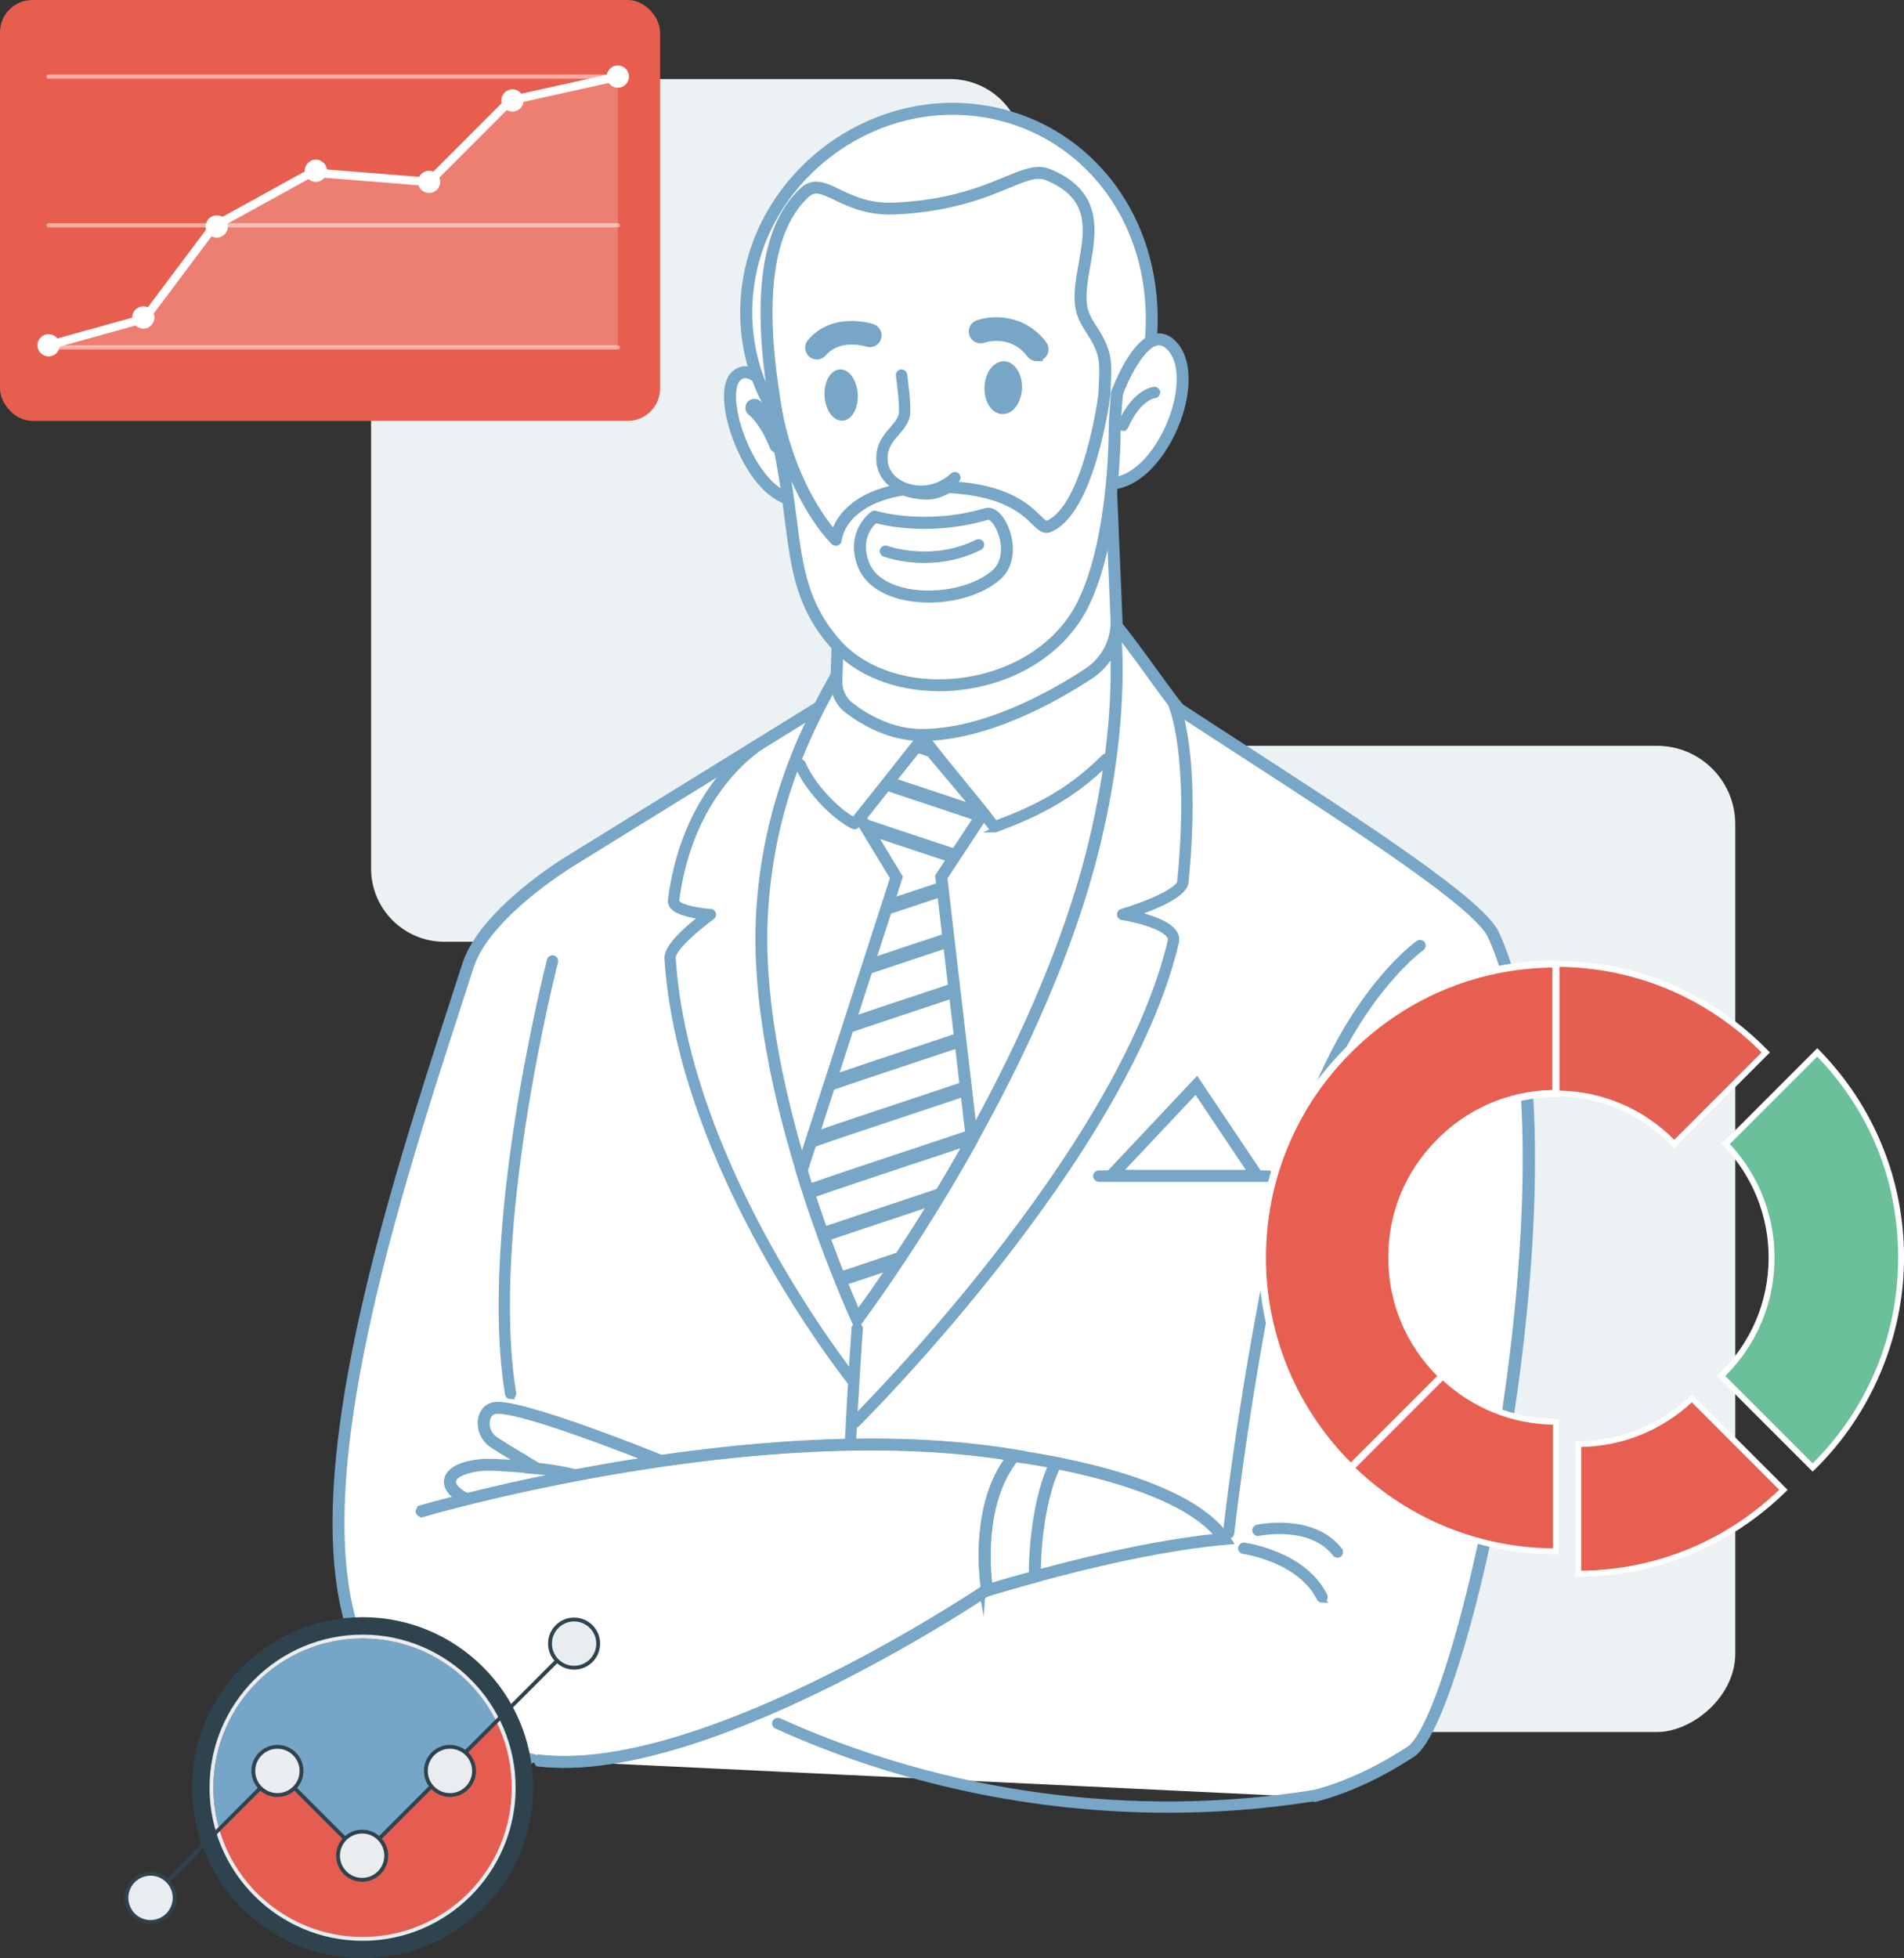 <?xml version="1.0" encoding="UTF-8"?> <svg xmlns="http://www.w3.org/2000/svg" id="Layer_2" viewBox="0 0 425.87 437.84"><rect x="0" y="0" width="425.87" height="437.84" fill="#333333" stroke="none"/><defs><style>.cls-1{fill:#2f434e;}.cls-2,.cls-3,.cls-4{fill:#fff;}.cls-5{fill:#e9edf0;}.cls-6{fill:#76a6c7;}.cls-7{fill:#ecf1f4;}.cls-8{stroke:#2f434e;stroke-width:.86px;}.cls-8,.cls-9,.cls-10{fill:none;}.cls-8,.cls-3,.cls-10,.cls-11{stroke-miterlimit:10;}.cls-12{fill:#6bbf9a;}.cls-9{stroke-linejoin:round;stroke-width:1.89px;}.cls-9,.cls-10{stroke:#fff;stroke-linecap:round;}.cls-3,.cls-11{stroke:#77a6c7;stroke-width:1.2px;}.cls-4{opacity:.2;}.cls-10{opacity:.5;stroke-width:.94px;}.cls-11{fill:#77a6c7;}.cls-13{fill:#e55d50;}.cls-14{fill:#e75e4f;}.cls-15{fill:#e45e51;}.cls-16{fill:#e75f50;}</style></defs><g id="Layer_1-2"><rect class="cls-7" x="59.5" y="41.19" width="192.89" height="145.88" rx="16.38" ry="16.38" transform="translate(41.81 270.07) rotate(-90)"></rect><rect class="cls-7" x="204.93" y="204.07" width="220.51" height="145.88" rx="17.51" ry="17.51" transform="translate(38.18 592.2) rotate(-90)"></rect><path class="cls-3" d="m175.59,93.73s-6.06-14.16-10.94-9.64c-4.88,4.51,4.04,28.89,14.51,27.71,2.82-1.56-3.57-18.07-3.57-18.07h0Z"></path><path class="cls-11" d="m178.43,112.58c.27,0,.54-.01.81-.04l.27-.09c1.02-.56,2.74-3.54-3.24-18.98v-.02c-.45-1.02-4.39-9.95-8.8-10.89-1.19-.25-2.34.09-3.32,1-2.94,2.72-1.51,10.65,1.43,17.07,3.46,7.57,8.21,11.96,12.85,11.96Zm.47-1.49c-4.93.34-9.39-5.44-11.97-11.08-3.02-6.59-3.81-13.49-1.77-15.37.63-.59,1.29-.8,2.02-.64,3.11.66,6.64,7.45,7.74,10.02,3.19,8.24,5,16.05,3.99,17.08Z"></path><path class="cls-3" d="m174.02,100.02c-.26,0-.52-.16-.62-.42-2.32-5.87-5.05-7.86-5.07-7.88-.3-.21-.37-.63-.16-.93.21-.3.62-.37.92-.16.12.09,3.06,2.2,5.55,8.48.13.34-.03.73-.37.86-.08.03-.16.05-.24.05Z"></path><path class="cls-11" d="m174.02,100.76c.18,0,.36-.03.53-.1.33-.13.61-.39.76-.74.15-.34.16-.72.02-1.07-2.58-6.52-5.68-8.73-5.81-8.82-.63-.44-1.5-.29-1.94.34-.45.63-.3,1.5.33,1.95.02.01,2.61,1.96,4.82,7.55.21.54.72.89,1.3.89Z"></path><path class="cls-3" d="m166.94,68.18c.97-24.9,23.06-44.78,47.76-43.82,24.69.96,43.94,21.6,42.87,49.12-.97,24.9-21.68,42.02-46.37,41.07-24.69-.96-45.22-21.47-44.26-46.37h0Z"></path><path class="cls-11" d="m213.17,115.32c11.53,0,22.33-3.89,30.59-11.05,8.91-7.72,14.07-18.65,14.54-30.76.52-13.35-3.73-25.8-11.96-35.04-8.1-9.1-19.33-14.37-31.62-14.85-12.02-.46-24.15,4.06-33.3,12.4-9.34,8.52-14.75,19.93-15.22,32.12h0c-.47,12.14,4.04,23.76,12.71,32.71,8.55,8.83,20.01,13.95,32.25,14.43.67.03,1.34.04,2.01.04Zm-.14-90.26c.55,0,1.09.01,1.64.03,11.89.46,22.75,5.56,30.58,14.35,7.98,8.96,12.09,21.04,11.59,34-.45,11.7-5.44,22.25-14.04,29.7-8.45,7.33-19.67,11.11-31.57,10.65-11.86-.46-22.96-5.43-31.25-13.98-8.39-8.66-12.75-19.89-12.3-31.62h0c.46-11.8,5.69-22.84,14.74-31.09,8.46-7.71,19.53-12.05,30.61-12.05Z"></path><path class="cls-3" d="m249.83,87.91s5.86-16.18,11.83-11.03c7.67,6.6-1.27,30.18-12.88,31.23-.93-8.51,1.04-20.2,1.04-20.2h0Z"></path><path class="cls-11" d="m248.14,108.91l.72-.06c6.99-.64,12.7-8.81,15.05-16.13,2.3-7.19,1.63-13.47-1.76-16.39-1.23-1.06-2.56-1.42-3.96-1.05-4.98,1.3-8.89,11.94-9.05,12.39l-.03.13c-.08.48-1.98,11.89-1.05,20.4l.08.72Zm11.09-32.31c.67,0,1.31.27,1.96.83,2.93,2.53,3.44,8.21,1.32,14.83-2.12,6.61-7.06,13.95-13.05,15.02-.69-7.9.95-18.26,1.1-19.18,1.07-2.93,4.53-10.49,8.02-11.41.22-.06.45-.09.66-.09Z"></path><path class="cls-11" d="m251.18,95.75c-.09,0-.18-.02-.27-.06-.34-.15-.49-.54-.33-.88,3.3-7.37,7.45-7.7,7.62-7.71.38-.02.68.26.7.62.02.36-.25.68-.62.7-.06,0-3.56.39-6.49,6.92-.11.25-.35.39-.61.39Z"></path><path class="cls-3" d="m292.94,401.82c8.57-2,16.53-6.16,22.63-10.16,12.24-8.04,40.16-136.05,18.43-182.74-3.83-8.23-41-31.23-70.38-50.45-7.28-9.22-14.46-21.08-22.39-27.4-12.26-9.78-26.55,7.62-26.55,7.62l-87.1,53.82s-19.07,11.5-22.89,23.37c-13.51,41.95-37.64,111.48-25.8,148.4,7.33,22.87,40.2,29.21,40.2,29.21"></path><path class="cls-11" d="m293.73,402.39c9.01-2.22,17.04-6.7,22.24-10.11,6.56-4.31,16.55-39.02,22.28-77.38,3.35-22.45,9.7-77.74-3.58-106.29h0c-3.32-7.13-30.29-24.59-56.37-41.48-4.81-3.11-9.59-6.21-14.17-9.21-2.12-2.69-4.28-5.67-6.36-8.55-5.12-7.06-10.41-14.36-16.08-18.88-5.28-4.21-11.75-4.18-18.72.09-4.79,2.94-8.21,6.86-8.78,7.54l-87,53.76c-.78.47-19.34,11.77-23.21,23.77-.84,2.59-1.71,5.3-2.62,8.09-13.68,42.17-34.36,105.9-23.18,140.77,3.06,9.55,11.09,17.71,23.23,23.62,7.64,3.72,14.74,5.47,16.88,5.95l1.59-1.18-.66-.13c-.32-.06-32.53-6.53-39.64-28.71-11.03-34.41,9.56-97.87,23.18-139.86.91-2.79,1.78-5.49,2.62-8.09,3.7-11.48,22.38-22.86,22.57-22.97l87.21-53.89.08-.09c.14-.17,13.97-16.72,25.52-7.51,5.51,4.39,10.74,11.61,15.8,18.59,2.12,2.92,4.31,5.95,6.47,8.69l.17.16c4.62,3.02,9.43,6.14,14.28,9.28,25.91,16.77,52.7,34.12,55.84,40.86h0c21.3,45.79-6.1,173.89-18.17,181.82-5.22,3.42-13.33,7.95-22.39,10.06l-.63.15"></path><path class="cls-3" d="m111.21,314.76c-3.57,0-4.15,5.3-.89,7.61,1.25.89,5.15,3.25,9.46,5.82-5.32-.49-10.17-.82-12.13-.62-9.48.96-8.7,5.95-1.64,8.24,7.06,2.29,32.96,5.83,32.96,5.83l15.53-12.28s-35.02-14.59-43.29-14.59Z"></path><path class="cls-11" d="m139.19,342.41l16.75-13.25-1.15-.48c-1.44-.6-35.25-14.65-43.58-14.65-1.69,0-3.01.99-3.54,2.65-.61,1.91-.04,4.69,2.23,6.29.89.63,3.16,2.04,6.76,4.21-4.58-.38-7.63-.49-9.07-.34-6.36.65-7.54,2.91-7.68,4.2-.23,2.13,2.03,4.23,5.88,5.48,7.04,2.28,32.03,5.71,33.09,5.86l.31.04Zm13.87-12.85l-14.29,11.31c-2.95-.41-26.02-3.65-32.52-5.75-3.51-1.14-4.98-2.83-4.87-3.92.12-1.09,1.85-2.43,6.36-2.89,1.66-.17,5.69.04,11.99.63l3.24.3-2.8-1.67c-5.18-3.09-8.35-5.03-9.42-5.79-1.69-1.2-2.12-3.24-1.67-4.64.19-.61.73-1.63,2.14-1.63,7.19,0,35.73,11.54,41.85,14.06Z"></path><path class="cls-11" d="m114.21,312.26c-.32,0-.6-.23-.66-.56-6.06-36.87,9.24-96.42,9.39-97.01.09-.35.45-.57.81-.48.36.09.57.46.48.81-.15.59-15.38,59.87-9.37,96.46.06.36-.19.7-.55.76-.04,0-.07,0-.11,0Z"></path><path class="cls-11" d="m190.04,326.81h-.03c-.37-.02-.65-.33-.63-.7.88-18.37,1.69-29.02,1.7-29.12.03-.36.35-.63.71-.61.37.03.64.35.61.71,0,.1-.82,10.74-1.7,29.08-.02.36-.31.63-.66.63Z"></path><path class="cls-3" d="m226.94,325.57s-10.78,7.11-6.59,30.15c10.11-3.07,34.42-9.94,53.44-11.62-9.34-14.04-46.85-18.53-46.85-18.53h0Z"></path><path class="cls-11" d="m219.77,356.67l.79-.24c9.6-2.92,34.01-9.89,53.29-11.59l1.24-.11-.69-1.03c-9.42-14.16-45.83-18.67-47.37-18.85l-.27-.03-.23.15c-.46.3-11.14,7.65-6.91,30.9l.15.81Zm52.66-13.18c-18.68,1.85-41.59,8.3-51.5,11.29-3.35-19.83,4.8-27.31,6.21-28.44,3.41.45,35.62,4.96,45.29,17.15Z"></path><path class="cls-3" d="m226.94,325.57s-10.78,7.11-6.59,30.15c2.77-.84,6.61-1.97,11.11-3.2-.04-9.97,1.88-20.12,4.72-25.43-5.46-1.07-9.24-1.52-9.24-1.52h0Z"></path><path class="cls-11" d="m219.77,356.67l.79-.24c3.62-1.1,7.35-2.17,11.09-3.19l.55-.15v-.57c-.04-9.75,1.82-19.83,4.63-25.08l.47-.88-.98-.19c-5.42-1.06-9.25-1.52-9.29-1.53l-.27-.03-.23.15c-.46.3-11.14,7.65-6.91,30.9l.15.81Zm10.95-4.7c-3.3.9-6.59,1.85-9.79,2.81-3.35-19.84,4.8-27.31,6.21-28.44.91.12,3.9.53,7.94,1.29-2.61,5.52-4.33,15.05-4.36,24.33Z"></path><path class="cls-11" d="m274.8,343.43s-.05,0-.07,0c-.37-.04-.63-.37-.59-.73.04-.41,4.62-41.57,13.92-79.56,4.88-19.94,12.54-33.07,18.1-40.57,6.05-8.17,10.89-11.56,11.09-11.7.3-.21.72-.13.93.17.21.3.13.72-.17.93-.19.13-19.43,13.83-28.65,51.49-9.29,37.91-13.85,78.98-13.89,79.39-.04.34-.33.59-.66.59Z"></path><path class="cls-11" d="m261.29,404.72c-30.09,0-60.32-6.4-87.6-18.77-.33-.15-.48-.55-.33-.88.15-.33.54-.48.88-.33,36.87,16.73,79.21,22.46,119.2,16.15.36-.06.7.19.76.55.06.36-.19.7-.55.76-10.67,1.68-21.51,2.52-32.36,2.52Z"></path><path class="cls-11" d="m145.66,337.88c-.15,0-.29-.05-.42-.15-5.81-4.68-17.56-8.5-27.32-8.86-.37-.01-.65-.32-.64-.69.01-.37.34-.66.69-.64,8.51.32,21.26,3.64,28.11,9.16.29.23.33.65.1.93-.13.16-.32.25-.52.25Z"></path><path class="cls-3" d="m94.23,337.92h0s74.6-22.21,132.71-12.5c-9.38,10.98-6.17,30.05-6.17,30.05,0,0-62.6,42.51-100.17,38.19"></path><path class="cls-11" d="m126.12,394.7c37.73,0,94.46-38.22,95.06-38.62l.39-.27-.08-.47c-.03-.19-3.03-18.86,6.01-29.45l.84-.99-1.28-.21c-57.61-9.63-132.29,12.3-133.04,12.52l.42,1.41c.74-.22,74.04-21.73,131.13-12.68-7.85,10.33-6.03,26.17-5.6,29.17-5.33,3.54-63.94,41.87-99.29,37.81l-.17,1.46c1.81.21,3.69.31,5.61.31Z"></path><path class="cls-11" d="m190.8,309.47c-.19,0-.39-.08-.52-.25-.38-.47-38.07-47.7-41.07-94.94-.17-2.72,5.12-7.17,7.92-9.31-2.13-.26-5.53-.89-6.69-2.29-.36-.43-.51-.94-.45-1.45,2.64-20.3,13.1-30.7,19.09-35.1.3-.22.71-.15.93.14.22.3.15.71-.14.93-5.82,4.27-15.98,14.39-18.56,34.2-.01.1,0,.24.15.44.96,1.16,5.1,1.83,7.49,1.98.28.02.52.21.6.48.08.27-.02.56-.25.72-3.45,2.49-8.89,7.18-8.76,9.19,2.98,46.82,40.4,93.72,40.78,94.18.23.29.19.7-.1.94-.12.1-.27.15-.42.15Z"></path><path class="cls-11" d="m191.26,318.62c-.17,0-.34-.07-.47-.2-.26-.26-.25-.68,0-.94.6-.59,59.81-59.46,71-107.1.09-.4.01-.77-.25-1.16-1.52-2.26-8.13-3.73-10.55-4.11-.31-.05-.54-.3-.56-.61-.02-.31.18-.59.48-.68,5.28-1.54,12.8-4.64,13-6.7,2.81-28.49-1.91-39.25-1.95-39.36-.15-.33,0-.73.33-.88.33-.15.73,0,.88.33.2.44,4.92,11.12,2.07,40.05-.29,2.9-7.33,5.68-11.44,7.06,2.93.66,7.39,2,8.85,4.17.47.7.62,1.44.44,2.21-11.28,48.02-70.76,107.16-71.36,107.75-.13.13-.3.19-.47.19Z"></path><path class="cls-3" d="m189.58,146.83c-8.23,13.7-17.46,31.47-19.09,56.7-2.61,40.38,21.25,91.48,21.25,91.48,0,0,40.08-52.86,53.04-106.32,8.82-36.39,3.31-57.24,3.31-57.24l-27.92-16.8s-24.35,21.79-30.59,32.19h0Z"></path><path class="cls-11" d="m191.58,296.42l.74-.97c.4-.53,40.32-53.6,53.17-106.59,8.76-36.15,3.37-57.39,3.31-57.6l-.08-.29-28.64-17.23-.4.36c-1,.89-24.5,21.98-30.73,32.36h0c-8.59,14.31-17.59,32.28-19.19,57.03-2.59,40.11,21.08,91.32,21.32,91.83l.52,1.11Zm55.86-164.51c.6,2.62,4.74,23.09-3.39,56.59-11.8,48.7-46.63,97.51-52.17,105.05-3.45-7.75-23.02-53.55-20.67-89.98,1.57-24.37,10.06-41.49,18.99-56.36,5.68-9.45,26.85-28.76,30.05-31.65l27.18,16.36Z"></path><path class="cls-11" d="m126.13,394.63c-1.92,0-3.79-.1-5.61-.31-.37-.04-.63-.37-.59-.74.04-.36.38-.63.74-.58,35.45,4.06,94.29-34.46,99.38-37.85-.42-2.89-2.3-18.9,5.66-29.26-57.13-9.1-130.54,12.45-131.28,12.67-.35.1-.72-.1-.83-.45-.1-.35.1-.72.45-.83.75-.22,75.42-22.14,133.01-12.52.24.04.43.2.52.43.08.23.04.48-.12.66-9.06,10.61-6.05,29.32-6.02,29.5.04.26-.07.51-.28.66-.6.41-57.31,38.61-95.02,38.61Z"></path><path class="cls-3" d="m206.11,165.4l-13.74,17.41,8.12,13.39-21.19,65.56c5.87,19.2,12.43,33.26,12.43,33.26,0,0,12.42-16.38,25.66-40.12l-6.87-58.79,9.37-14.26-13.78-16.44Z"></path><path class="cls-11" d="m191.58,296.42l.74-.97c.12-.16,12.6-16.69,25.72-40.21l.12-.21-6.86-58.76,9.52-14.49-14.71-17.55-14.62,18.52,8.21,13.53-21.15,65.46.07.22c5.81,19.02,12.4,33.21,12.46,33.35l.52,1.11Zm25.06-41.69c-11.2,20.05-21.89,34.94-24.75,38.83-1.65-3.69-6.99-16.06-11.81-31.81l21.22-65.66-8.03-13.24,12.87-16.3,12.85,15.32-9.21,14.03,6.87,58.82Z"></path><path class="cls-3" d="m248.04,98.31l1.71,40.64c.03,4.68-2.3,9.07-6.21,11.64-8.19,5.38-23.2,13.74-37.4,13.74-6.91,0-12.74-3.44-16.11-5.98-1.94-1.46-3.05-3.77-2.96-6.2l1.6-44.53,59.37-9.32Z"></path><path class="cls-11" d="m206.14,165.07c14.54,0,29.92-8.69,37.8-13.86,4.12-2.71,6.57-7.29,6.54-12.26l-1.74-41.49-60.78,9.54-1.62,45.14c-.1,2.66,1.12,5.2,3.25,6.81,3.7,2.79,9.58,6.12,16.55,6.12Zm41.2-65.9l1.67,39.81c.03,4.44-2.17,8.56-5.88,11-7.74,5.09-22.84,13.62-37,13.62-6.56,0-12.14-3.17-15.66-5.83-1.75-1.32-2.75-3.4-2.67-5.58l1.58-43.93,57.95-9.09Z"></path><path class="cls-3" d="m172.68,85.75c-2.9-20.63-.7-35.3,7.28-42.69,4.33-4.01,8.45,4.07,20.08,3.56,21.71-.94,28.72-9.89,34.31-7.61,16,6.54,5.73,20.57,7.58,29.9.66,3.32,2.97,5.23,4.36,8.7,1.29,3.21.96,4.95.66,12.56-1.21,31.17-17.9,52.5-39.64,51.66-21.74-.84-30.02-23.31-34.63-56.07h0Z"></path><path class="cls-11" d="m208.53,142.59c10.31,0,19.82-4.99,26.88-14.14,7.33-9.49,11.69-23.08,12.27-38.25.04-1.14.09-2.16.13-3.06.23-5.18.31-6.93-.84-9.8-.62-1.55-1.4-2.77-2.16-3.96-.98-1.53-1.82-2.85-2.17-4.61-.55-2.77.03-6.01.64-9.44,1.36-7.62,2.9-16.27-8.67-20.99-2.69-1.1-5.6.1-9.63,1.77-5.38,2.22-12.76,5.26-24.99,5.79-5.63.26-9.4-1.57-12.43-3.02-3.12-1.5-5.59-2.69-8.12-.34-7.99,7.39-10.51,21.97-7.5,43.33h0c6.9,49.03,21.73,56.18,35.33,56.71.42.02.83.02,1.25.02Zm23.86-103.2c.59,0,1.15.1,1.68.31,10.47,4.28,9.16,11.61,7.77,19.37-.64,3.57-1.24,6.95-.64,9.99.4,2.04,1.36,3.53,2.37,5.12.72,1.12,1.46,2.29,2.03,3.71,1.03,2.58.97,4.11.74,9.18-.04.91-.09,1.92-.13,3.07-.58,14.87-4.83,28.16-11.97,37.41-7.05,9.13-16.62,13.95-26.91,13.54-23.09-.89-29.96-27.17-33.93-55.44-2.93-20.86-.56-35,7.05-42.05,1.72-1.59,3.32-.93,6.48.59,3.01,1.45,7.13,3.4,13.13,3.17,12.49-.54,20.31-3.77,25.49-5.9,2.89-1.19,5.04-2.08,6.84-2.08Z"></path><path class="cls-3" d="m247.03,88.33s-3.31,25.57-12.46,29.38c-2.79,1.16-3.59-7.92-22.53-8.8-1.75.97-3.08,1.4-4.43,1.45-2.09.07-4.11-.43-5.55-.94-14.43,2.34-15.1,11.27-15.1,11.27,0,0-9.8-9.54-13.44-29.2-.63-1.22-2.71-5.16-2.31-3.84,8.63,28.56,3.02,42.01,15.75,56.4,13.29,15.02,45.28,11.33,55.29-8.95,7.56-15.32,7.09-40.54,7.09-40.54l.5-6.63m-27.13,40.77c-7.79,6.65-26.2,6.67-29.62-2.57-2.61-7.05,2.58-10.59,2.58-10.59,0,0,11.08,3.5,25.04-.6,2.88-.84,7.39,9.17,2.01,13.76h0Z"></path><path class="cls-11" d="m210.03,153.96c1.79,0,3.61-.12,5.44-.37,12.37-1.65,22.62-8.45,27.43-18.18,7.55-15.3,7.18-40.63,7.17-40.88l.5-6.56c.03-.41-.27-.76-.68-.79-.4-.03-.76.27-.79.68l-.5,6.63c0,.32.37,25.29-7.02,40.27-4.59,9.29-14.42,15.79-26.3,17.38-11.13,1.49-21.78-1.8-27.78-8.58-7.45-8.42-8.5-16.55-9.94-27.79-.54-4.23-1.13-8.76-2.09-13.85,4.34,12.72,10.64,18.98,10.97,19.3.2.2.51.26.77.16.27-.1.45-.35.47-.63.03-.34.86-8.32,14.3-10.57,1.38.47,3.43.99,5.64.92,1.43-.05,2.8-.48,4.58-1.44,12.46.63,16.79,4.87,19.13,7.16,1.22,1.19,2.18,2.13,3.51,1.57,9.44-3.92,12.77-28.9,12.91-29.97.05-.4-.23-.77-.64-.83-.4-.06-.77.23-.82.64-.03.25-3.36,25.2-12.02,28.79-.4.17-.82-.19-1.92-1.27-2.49-2.44-7.12-6.98-20.29-7.59-.13-.02-.27.02-.39.09-1.65.91-2.87,1.31-4.1,1.35-2.18.08-4.25-.53-5.28-.9-.12-.04-.24-.05-.36-.03-11.38,1.84-14.54,7.66-15.4,10.44-2.51-2.93-9.41-12.16-12.3-27.79-.01-.07-.04-.14-.07-.2-2.46-4.79-2.6-4.72-3.28-4.45-.25.1-.63.38-.39,1.16,3.46,11.45,4.6,20.29,5.6,28.1,1.48,11.51,2.55,19.82,10.3,28.58,5.33,6.02,14.07,9.43,23.63,9.43Zm-2.28-19.82c5.83,0,11.79-1.78,15.43-4.9,3.98-3.4,2.97-9.17,1.31-12.22-1.17-2.15-2.67-3.2-4.01-2.81-13.56,3.98-24.5.64-24.61.6-.22-.07-.45-.03-.64.09-.06.04-5.63,3.96-2.85,11.46,1.23,3.32,4.41,5.81,8.96,6.99,2.03.53,4.21.78,6.4.78Zm13.3-18.53c.52,0,1.38.68,2.15,2.11,1.42,2.63,2.34,7.57-.98,10.4h0c-4.61,3.93-13.61,5.61-20.5,3.81-2.88-.75-6.59-2.41-7.95-6.08-2.06-5.57,1.07-8.72,2.04-9.52,2.09.58,12.34,3.04,25.09-.7.04-.01.09-.02.14-.02Z"></path><path class="cls-11" d="m206.83,125.27c-5.11,0-8.78-1.31-9.03-1.4-.34-.13-.52-.51-.4-.85.13-.34.51-.52.85-.4.1.04,10.29,3.66,20.33-1.41.33-.16.73-.03.89.29.17.33.03.73-.29.89-4.38,2.21-8.73,2.87-12.35,2.87Z"></path><path class="cls-11" d="m220.8,86.55c.11-2.93,1.81-5.24,3.8-5.16,1.98.08,3.5,2.51,3.38,5.44-.11,2.93-1.81,5.24-3.8,5.16-1.98-.08-3.5-2.51-3.38-5.44h0Z"></path><path class="cls-11" d="m185.03,88.5c-.15-2.83,1.11-5.2,2.83-5.3,1.72-.09,3.23,2.13,3.39,4.96.15,2.83-1.11,5.2-2.83,5.3-1.72.09-3.23-2.13-3.39-4.96h0Z"></path><path class="cls-11" d="m206,110.51c-1.49,0-2.87-.29-4.04-.74-3.09-1.2-5.09-3.63-5.33-6.5-.3-3.59,1.44-5.59,2.97-7.36.99-1.14,1.85-2.13,2.04-3.4.23-1.56-.4-6.71-.66-8.56-.05-.36.2-.7.57-.75.35-.05.7.2.75.57.04.28.97,6.87.66,8.94-.25,1.65-1.32,2.88-2.35,4.07-1.43,1.64-2.91,3.35-2.65,6.37.2,2.35,1.88,4.36,4.49,5.37,2.82,1.09,7.11,1.08,10.68-2.22.27-.25.69-.23.94.04.25.27.23.69-.04.94-2.55,2.36-5.44,3.23-8.02,3.23Z"></path><path class="cls-11" d="m231.9,80.15c-.62,0-1.23-.28-1.63-.81-4.07-5.37-10.02-3.37-10.27-3.29-1.06.37-2.22-.18-2.6-1.24-.38-1.06.17-2.22,1.22-2.6,3.09-1.12,10.17-1.58,14.9,4.66.68.9.5,2.18-.4,2.86-.37.28-.8.41-1.23.41Z"></path><path class="cls-11" d="m182.72,79.78c-.47,0-.95-.16-1.33-.5-.85-.74-.94-2.03-.21-2.88,5.35-6.17,13.67-3.46,14.02-3.34,1.07.36,1.64,1.52,1.28,2.58-.36,1.06-1.51,1.64-2.58,1.28-.25-.08-6.11-1.94-9.64,2.14-.4.47-.97.7-1.54.7Z"></path><polygon class="cls-3" points="248.54 262.91 267.59 242.67 281.17 262.91 248.54 262.91"></polygon><path class="cls-11" d="m246.83,263.65h35.72l-14.86-22.15-20.86,22.15Zm32.96-1.47h-29.55l17.25-18.32,12.29,18.32Z"></path><path class="cls-11" d="m210.96,199.79l-.24-2.07c-2.05.68-4.12,1.37-6.19,2.05-1.94.64-3.9,1.29-5.83,1.93l-.78,2.41c2.39-.79,4.82-1.6,7.25-2.41,1.93-.64,3.87-1.28,5.79-1.92h0Z"></path><path class="cls-11" d="m198.7,174.18l-1.42,1.68c3.07,1.03,6.28,2.09,9.45,3.14,4.18,1.39,8.42,2.79,12.33,4.11l1.05-1.6-.25-.29c-3.96-1.33-8.25-2.75-12.49-4.16-2.91-.96-5.84-1.94-8.67-2.88h0Z"></path><path class="cls-11" d="m199.39,269.87c-5.39,1.79-10.88,3.61-15.65,5.23.24.65.47,1.29.7,1.92,4.75-1.61,10.22-3.43,15.59-5.21,3.12-1.03,6.26-2.08,9.28-3.09.54-.88,1.08-1.78,1.63-2.7-3.69,1.24-7.65,2.55-11.56,3.85h0Z"></path><path class="cls-11" d="m208.63,188.74c-5.4-1.79-10.89-3.61-15.66-5.23l1.6,2.69c4.21,1.42,8.85,2.96,13.42,4.47,1.67.55,3.35,1.11,5.01,1.66l1.16-1.76c-1.83-.61-3.68-1.22-5.52-1.83h0Z"></path><path class="cls-11" d="m198.12,281.55c-3.57,1.19-7.18,2.38-10.6,3.53.26.66.52,1.29.76,1.89,3.38-1.13,6.95-2.31,10.48-3.49.46-.15.92-.31,1.38-.46.59-.88,1.2-1.8,1.83-2.76-1.28.43-2.57.85-3.86,1.28h0Z"></path><path class="cls-11" d="m204.38,167.45c1.65.55,3.31,1.1,4.95,1.64l-2.62-3.02c-.3-.1-.6-.2-.91-.3l-1.42,1.68Z"></path><path class="cls-11" d="m205.04,211.46c-3.58,1.19-7.2,2.39-10.63,3.54l-.78,2.41c3.83-1.29,7.97-2.66,12.05-4.01,2.21-.73,4.43-1.47,6.61-2.19l-.24-2.07c-2.31.77-4.67,1.55-7.01,2.33h0Z"></path><path class="cls-11" d="m217.2,253.16c-4.62,1.57-9.88,3.31-15.05,5.02-7.87,2.61-15.92,5.28-21.67,7.3.21.66.42,1.3.63,1.94,5.72-2.01,13.8-4.69,21.68-7.31,4.91-1.63,9.9-3.28,14.36-4.79.08-.15.17-.3.25-.45l-.2-1.72Z"></path><path class="cls-11" d="m205.04,223.14c-5.1,1.69-10.28,3.41-14.86,4.96l-.78,2.42c4.91-1.67,10.65-3.57,16.29-5.45,2.65-.88,5.32-1.77,7.92-2.63l-.24-2.07c-2.72.91-5.54,1.84-8.32,2.77h0Z"></path><path class="cls-11" d="m204.53,234.82c-6.52,2.16-13.17,4.37-18.53,6.21l-.78,2.43c5.56-1.93,12.84-4.34,19.96-6.71,3.27-1.09,6.57-2.18,9.73-3.23l-.24-2.07c-3.28,1.1-6.72,2.24-10.13,3.37h0Z"></path><path class="cls-11" d="m203.42,246.51c-7.8,2.59-15.79,5.24-21.53,7.25l-.79,2.44c5.76-2.05,14.47-4.95,22.96-7.76,4.1-1.36,8.26-2.74,12.11-4.03l-.24-2.07c-3.96,1.33-8.26,2.76-12.51,4.17h0Z"></path><path class="cls-11" d="m222.42,185.56c-.2,0-.4-.09-.53-.26-2.81-3.64-5.42-6.82-7.93-9.9-2.37-2.89-4.81-5.88-7.43-9.25l-14.88,18.44c-.19.24-.53.32-.81.18-4.56-2.24-10.39-8.57-12.47-13.55-.14-.34.02-.73.36-.87.34-.14.73.02.87.36,1.91,4.56,7.11,10.32,11.36,12.63l15.07-18.68c.13-.16.31-.28.52-.25.2,0,.39.1.52.26,2.81,3.63,5.41,6.82,7.93,9.89,2.43,2.98,4.95,6.05,7.65,9.54,7.74-2.9,15.98-6.49,24.3-14.82.26-.26.68-.26.94,0,.26.26.26.68,0,.94-8.68,8.68-17.58,12.44-25.24,15.3-.08.03-.15.04-.23.04Z"></path><path class="cls-11" d="m283.66,263.62h-37.89c-.37,0-.67-.3-.67-.66s.3-.66.67-.66h37.89c.37,0,.67.3.67.66s-.3.66-.67.66Z"></path><path class="cls-11" d="m295.71,357.76c-.24,0-.48-.14-.6-.37-4.38-8.76-16.88-10.53-17-10.54-.36-.05-.62-.38-.57-.75.05-.36.39-.63.75-.57.54.07,13.32,1.88,18.02,11.27.16.33.03.73-.3.89-.1.05-.2.07-.3.07Z"></path><path class="cls-11" d="m299.16,347.71c-.2,0-.4-.09-.53-.26-5.42-7.05-17.01-4.66-17.13-4.63-.36.08-.71-.15-.79-.51-.08-.36.15-.71.51-.79.51-.11,12.53-2.58,18.46,5.12.22.29.17.71-.12.93-.12.09-.26.14-.4.14Z"></path><path class="cls-15" d="m374.48,255.78l20.47-20.47c-11.93-12.2-28.56-19.78-46.93-19.78v28.97c10.38,0,19.77,4.34,26.46,11.29Z"></path><path class="cls-2" d="m374.47,256.72l-.47-.48c-6.87-7.15-16.1-11.09-25.98-11.09h-.66v-30.28h.66c17.96,0,34.8,7.1,47.4,19.98l.46.47-21.41,21.41Zm-25.79-12.88c9.77.17,18.89,4.05,25.8,11.01l19.54-19.54c-12.15-12.18-28.2-18.95-45.34-19.12v27.65Z"></path><path class="cls-16" d="m353.01,322.89v28.97c17.84,0,34.04-7.15,45.89-18.74l-20.47-20.47c-6.6,6.34-15.56,10.25-25.41,10.25Z"></path><path class="cls-2" d="m353.01,352.51h-.66v-30.28h.66c9.34,0,18.2-3.57,24.96-10.06l.47-.45,21.4,21.4-.48.47c-12.48,12.21-28.94,18.93-46.35,18.93Zm.66-28.97v27.65c16.6-.17,32.28-6.57,44.29-18.09l-19.55-19.55c-6.78,6.3-15.52,9.82-24.74,9.98Z"></path><path class="cls-12" d="m425.22,281.2c0-17.84-7.15-34.04-18.74-45.89l-20.47,20.47c6.34,6.6,10.25,15.56,10.25,25.41,0,10.38-4.34,19.77-11.29,26.46l20.47,20.47c12.2-11.93,19.78-28.56,19.78-46.93Z"></path><path class="cls-2" d="m405.43,329.05l-21.41-21.41.48-.47c7.15-6.87,11.09-16.1,11.09-25.98,0-9.34-3.57-18.2-10.06-24.96l-.45-.47,21.4-21.4.47.48c12.21,12.48,18.93,28.94,18.93,46.35s-7.1,34.8-19.98,47.4l-.47.46Zm-19.53-21.39l19.54,19.54c12.34-12.3,19.12-28.61,19.12-46s-6.42-32.77-18.09-44.95l-19.55,19.55c6.44,6.94,9.99,15.93,9.99,25.4,0,10.02-3.9,19.39-11.01,26.46Z"></path><path class="cls-16" d="m322.61,307.65l-20.47,20.47c11.85,11.59,28.05,18.74,45.89,18.74v-28.97c-9.85,0-18.81-3.9-25.41-10.25Z"></path><path class="cls-2" d="m348.68,347.52h-.66c-17.41,0-33.87-6.72-46.35-18.93l-.48-.47,21.4-21.4.47.45c6.75,6.49,15.62,10.06,24.96,10.06h.66v30.28Zm-45.61-19.41c12.02,11.52,27.7,17.92,44.29,18.09v-27.65c-9.23-.16-17.96-3.69-24.74-9.98l-19.55,19.55Z"></path><path class="cls-16" d="m348.03,244.49v-28.97c-18.37,0-35,7.58-46.93,19.78-11.59,11.85-18.74,28.05-18.74,45.89s7.59,35,19.78,46.93l20.47-20.47c-6.95-6.68-11.29-16.07-11.29-26.46s3.9-18.81,10.25-25.41c6.68-6.95,16.07-11.29,26.46-11.29Z"></path><path class="cls-2" d="m302.14,329.26l-.57-.56c-12.91-12.63-20.03-29.5-20.03-47.5s6.74-33.94,18.97-46.45c12.63-12.91,29.5-20.03,47.5-20.03h.8v30.58h-.8c-9.84,0-19.03,3.92-25.88,11.04-6.46,6.73-10.02,15.55-10.02,24.86,0,9.84,3.92,19.03,11.04,25.88l.59.57-21.62,21.62Zm45.08-112.92c-17.27.21-33.41,7.13-45.55,19.54-11.94,12.21-18.51,28.3-18.51,45.32s6.73,33.53,18.98,45.79l19.33-19.33c-7.07-7.08-10.95-16.45-10.95-26.46s3.72-18.94,10.47-25.97c6.96-7.25,16.25-11.32,26.23-11.53v-27.36Z"></path><circle class="cls-1" cx="81.1" cy="399.72" r="38.13"></circle><path class="cls-13" d="m81.1,433.52c-18.64,0-33.8-15.16-33.8-33.8s15.16-33.8,33.8-33.8,33.8,15.16,33.8,33.8-15.16,33.8-33.8,33.8Z"></path><path class="cls-5" d="m81.1,366.35c18.43,0,33.37,14.94,33.37,33.37s-14.94,33.37-33.37,33.37-33.37-14.94-33.37-33.37,14.94-33.37,33.37-33.37m0-.86c-18.88,0-34.23,15.36-34.23,34.23s15.36,34.23,34.23,34.23,34.23-15.36,34.23-34.23-15.36-34.23-34.23-34.23h0Z"></path><path class="cls-6" d="m111.01,384.91c-5.46-11-16.8-18.56-29.91-18.56-18.43,0-33.37,14.94-33.37,33.37,0,3.11.43,6.12,1.22,8.98l13.1-12.72,18.95,18.95,30.01-30.01Z"></path><polyline class="cls-8" points="31.82 426.2 62.05 395.97 81 414.92 128.41 367.51"></polyline><path class="cls-5" d="m62.05,401.37c-2.97,0-5.39-2.42-5.39-5.39s2.42-5.39,5.39-5.39,5.39,2.42,5.39,5.39-2.42,5.39-5.39,5.39Z"></path><path class="cls-1" d="m62.05,391.01c2.74,0,4.96,2.22,4.96,4.96s-2.22,4.96-4.96,4.96-4.96-2.22-4.96-4.96,2.22-4.96,4.96-4.96m0-.86c-3.21,0-5.82,2.61-5.82,5.82s2.61,5.82,5.82,5.82,5.82-2.61,5.82-5.82-2.61-5.82-5.82-5.82h0Z"></path><path class="cls-5" d="m100.64,401.37c-2.97,0-5.39-2.42-5.39-5.39s2.42-5.39,5.39-5.39,5.39,2.42,5.39,5.39-2.42,5.39-5.39,5.39Z"></path><path class="cls-1" d="m100.64,391.01c2.74,0,4.96,2.22,4.96,4.96s-2.22,4.96-4.96,4.96-4.96-2.22-4.96-4.96,2.22-4.96,4.96-4.96m0-.86c-3.21,0-5.82,2.61-5.82,5.82s2.61,5.82,5.82,5.82,5.82-2.61,5.82-5.82-2.61-5.82-5.82-5.82h0Z"></path><path class="cls-5" d="m81,420.31c-2.97,0-5.39-2.42-5.39-5.39s2.42-5.39,5.39-5.39,5.39,2.42,5.39,5.39-2.42,5.39-5.39,5.39Z"></path><path class="cls-1" d="m81,409.96c2.74,0,4.96,2.22,4.96,4.96s-2.22,4.96-4.96,4.96-4.96-2.22-4.96-4.96,2.22-4.96,4.96-4.96m0-.86c-3.21,0-5.82,2.61-5.82,5.82s2.61,5.82,5.82,5.82,5.82-2.61,5.82-5.82-2.61-5.82-5.82-5.82h0Z"></path><path class="cls-5" d="m128.41,372.9c-2.97,0-5.39-2.42-5.39-5.39s2.42-5.39,5.39-5.39,5.39,2.42,5.39,5.39-2.42,5.39-5.39,5.39Z"></path><path class="cls-1" d="m128.41,362.54c2.74,0,4.96,2.22,4.96,4.96s-2.22,4.96-4.96,4.96-4.96-2.22-4.96-4.96,2.22-4.96,4.96-4.96m0-.86c-3.21,0-5.82,2.61-5.82,5.82s2.61,5.82,5.82,5.82,5.82-2.61,5.82-5.82-2.61-5.82-5.82-5.82h0Z"></path><path class="cls-5" d="m33.67,429.74c-2.97,0-5.39-2.42-5.39-5.39s2.42-5.39,5.39-5.39,5.39,2.42,5.39,5.39-2.42,5.39-5.39,5.39Z"></path><path class="cls-1" d="m33.67,419.39c2.74,0,4.96,2.22,4.96,4.96s-2.22,4.96-4.96,4.96-4.96-2.22-4.96-4.96,2.22-4.96,4.96-4.96m0-.86c-3.21,0-5.82,2.61-5.82,5.82s2.61,5.82,5.82,5.82,5.82-2.61,5.82-5.82-2.61-5.82-5.82-5.82h0Z"></path><g id="chart"><rect class="cls-14" width="147.64" height="94.11" rx="7.24" ry="7.24"></rect><polygon class="cls-4" points="10.87 77.2 32.36 71.23 47.8 50.64 69.71 38.57 95.97 40.67 114.16 22.46 138.19 17.13 138.19 77.68 10.87 77.68 10.87 77.2"></polygon><polyline class="cls-9" points="10.87 77.2 32.36 71.23 47.8 50.64 69.71 38.57 95.97 40.67 114.16 22.46 138.19 17.13"></polyline><circle class="cls-2" cx="32.06" cy="71" r="2.49"></circle><circle class="cls-2" cx="10.87" cy="77.2" r="2.49"></circle><circle class="cls-2" cx="48.48" cy="50.64" r="2.49"></circle><circle class="cls-2" cx="70.65" cy="38.18" r="2.49"></circle><circle class="cls-2" cx="95.97" cy="40.67" r="2.49"></circle><circle class="cls-2" cx="114.63" cy="22.46" r="2.49"></circle><circle class="cls-2" cx="138.19" cy="17.13" r="2.49"></circle><line class="cls-10" x1="138.19" y1="17.13" x2="10.87" y2="17.13"></line><line class="cls-10" x1="138.19" y1="50.37" x2="10.87" y2="50.37"></line><line class="cls-10" x1="138.19" y1="77.68" x2="10.87" y2="77.68"></line></g></g></svg> 
